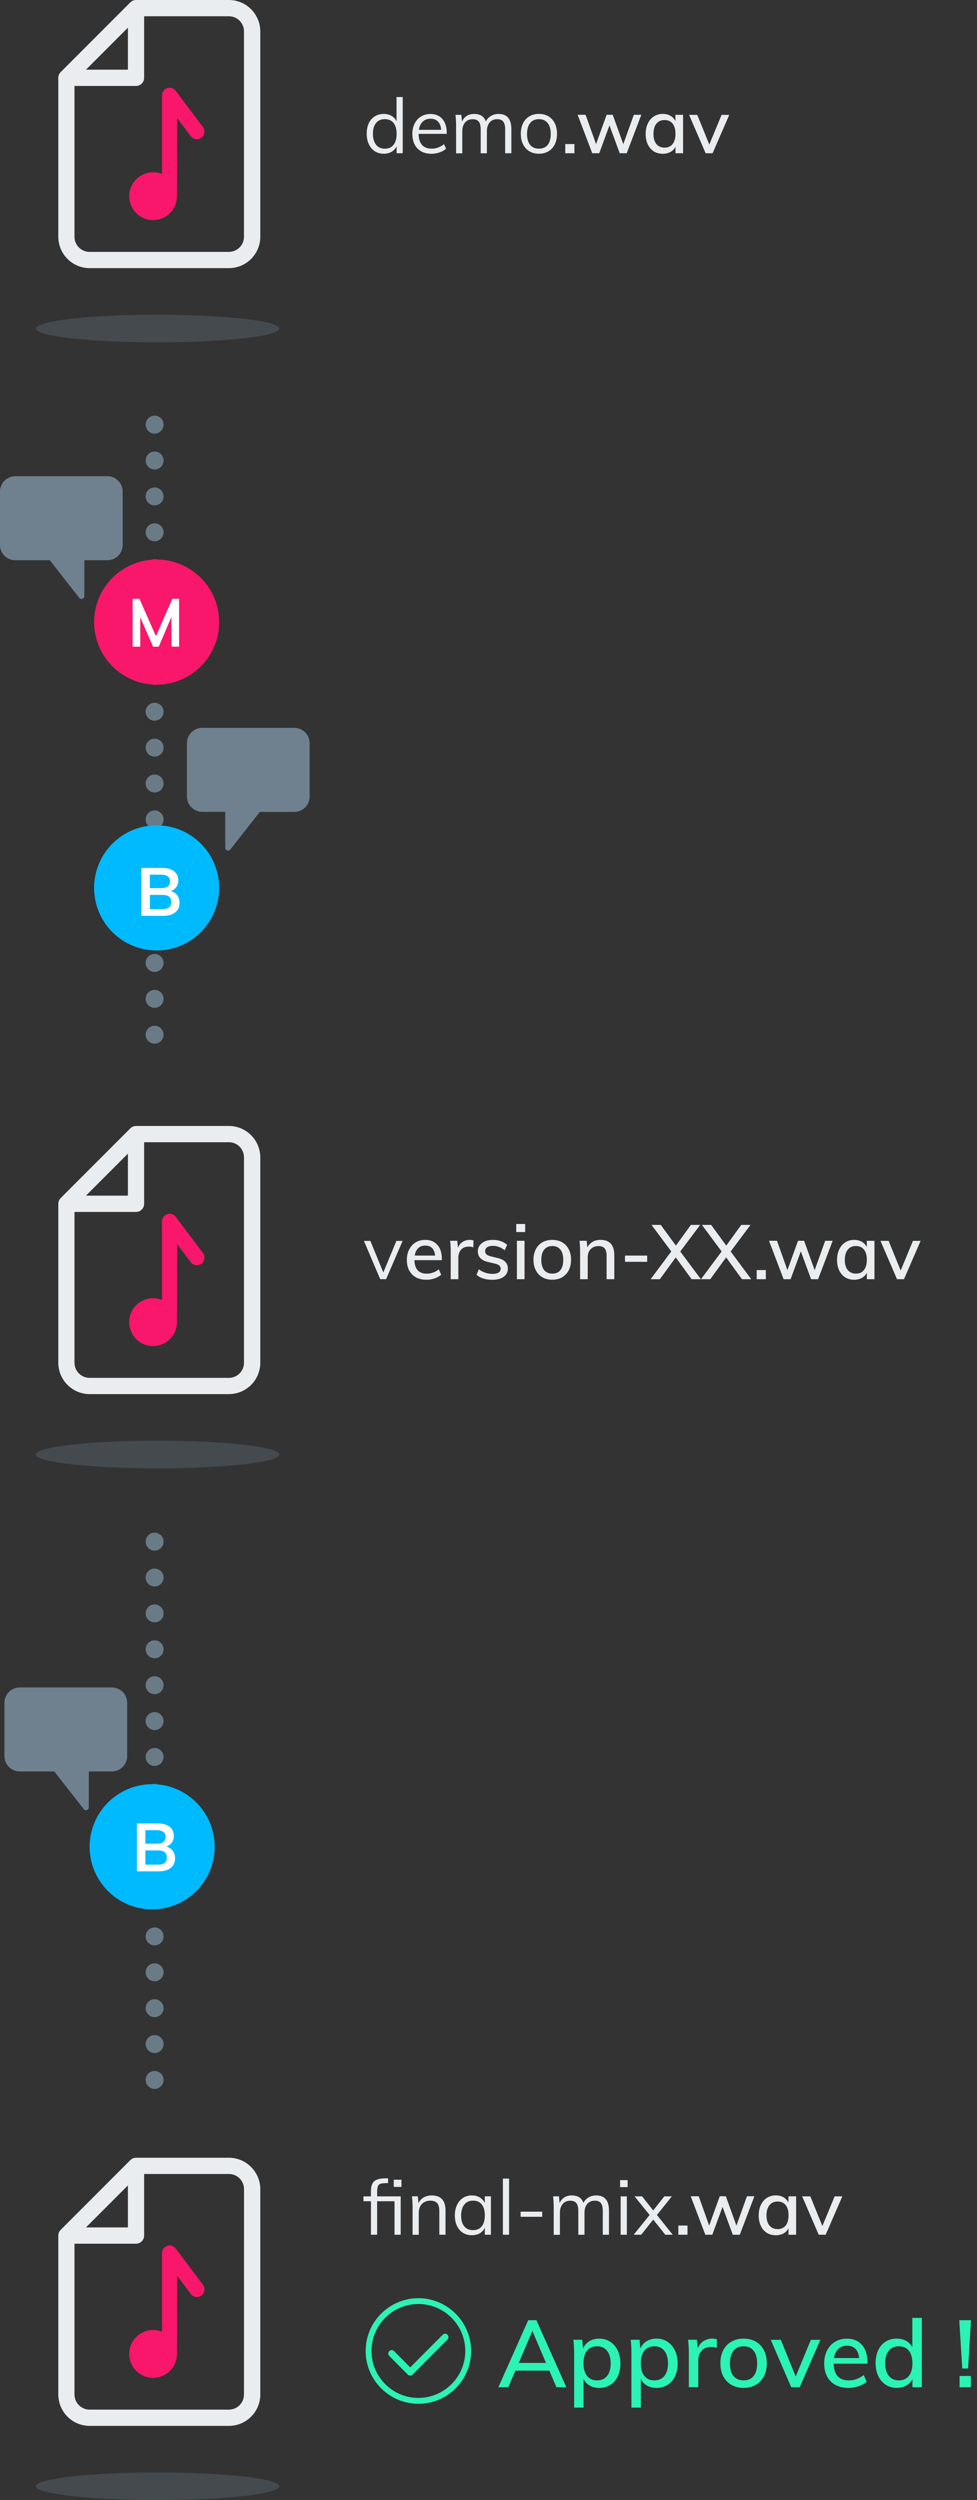 <?xml version="1.0" encoding="utf-8"?>
<!-- Generator: Adobe Illustrator 24.3.0, SVG Export Plug-In . SVG Version: 6.00 Build 0)  -->
<svg version="1.1" id="Calque_1" xmlns="http://www.w3.org/2000/svg" xmlns:xlink="http://www.w3.org/1999/xlink" x="0px" y="0px"
	 viewBox="0 0 218 557.31" style="enable-background:new 0 0 218 557.31;" xml:space="preserve">
<rect x="0" y="0" width="218" height="557.31" fill="#333333" stroke="none"/>
<style type="text/css">
	.st0{opacity:0.3;fill:#6F818F;enable-background:new    ;}
	.st1{fill:#EAEDEF;}
	.st2{fill:#F8176B;}
	.st3{enable-background:new    ;}
	.st4{fill:#2BF2B5;}
	.st5{fill:#6A7B88;}
	.st6{fill:#6F818F;}
	.st7{fill:#00BAFF;}
	.st8{fill:#FFFFFF;}
</style>
<g id="Group_8029" transform="translate(-170.999 -183)">
	<ellipse id="Ellipse_1598" class="st0" cx="206.16" cy="256.24" rx="27.16" ry="3.08"/>
	<g id="Group_8211" transform="translate(276.999 3719.842)">
		<path id="Path_3592" class="st1" d="M-54.92-3536.84h-20.72c-0.48,0-0.94,0.19-1.28,0.53l-15.54,15.54
			c-0.34,0.34-0.53,0.8-0.53,1.28v35.43c0.01,3.86,3.13,6.98,6.99,6.99h31.09c3.86-0.01,6.98-3.13,6.99-6.99v-45.79
			C-47.94-3533.71-51.07-3536.84-54.92-3536.84z M-77.46-3530.67v9.36h-9.36L-77.46-3530.67z M-51.56-3484.06
			c0,1.86-1.51,3.37-3.37,3.37h-31.08c-1.86,0-3.37-1.51-3.37-3.37v-33.62h13.73c1,0,1.81-0.81,1.81-1.81l0,0v-13.73h18.91
			c1.86,0,3.37,1.51,3.37,3.37L-51.56-3484.06z"/>
		<path id="Path_3593" class="st2" d="M-60.75-3508.56l-6.05-8.04c-0.53-0.7-1.49-0.88-2.24-0.43c-0.51,0.32-0.82,0.89-0.81,1.49
			v17.48c-2.73-1.1-5.84,0.23-6.94,2.96s0.23,5.84,2.96,6.94c2.73,1.1,5.84-0.23,6.94-2.96c0.25-0.63,0.38-1.31,0.38-1.99
			c0.02-3.16,0.04-17.41,0.04-17.41l3.04,4.05c0.56,0.75,1.62,0.9,2.37,0.34c0.04-0.03,0.09-0.07,0.13-0.11
			C-60.27-3506.86-60.2-3507.86-60.75-3508.56z"/>
	</g>
</g>
<g class="st3">
	<path class="st1" d="M89.86,21.65v12.51H88.5v-1.55c-0.25,0.53-0.63,0.94-1.13,1.23c-0.5,0.29-1.09,0.43-1.76,0.43
		c-0.75,0-1.41-0.19-1.98-0.56s-1.02-0.9-1.33-1.57c-0.32-0.67-0.48-1.45-0.48-2.34c0-0.88,0.16-1.66,0.47-2.32
		c0.31-0.66,0.76-1.18,1.33-1.54c0.58-0.36,1.24-0.54,1.99-0.54c0.67,0,1.25,0.14,1.75,0.43s0.87,0.69,1.12,1.21v-5.41H89.86z
		 M87.82,32.28c0.45-0.57,0.68-1.38,0.68-2.44c0-1.04-0.23-1.85-0.68-2.42s-1.1-0.86-1.94-0.86s-1.49,0.28-1.96,0.85
		s-0.71,1.37-0.71,2.4c0,1.05,0.24,1.87,0.71,2.46s1.12,0.88,1.96,0.88S87.36,32.85,87.82,32.28z"/>
	<path class="st1" d="M99.68,29.84h-6.27c0.01,1.09,0.26,1.91,0.76,2.47c0.49,0.55,1.21,0.83,2.15,0.83c1,0,1.92-0.33,2.75-1l0.46,1
		c-0.37,0.35-0.85,0.63-1.44,0.83c-0.58,0.2-1.18,0.31-1.79,0.31c-1.34,0-2.39-0.39-3.15-1.18c-0.76-0.79-1.14-1.87-1.14-3.24
		c0-0.87,0.17-1.65,0.51-2.32c0.34-0.67,0.82-1.2,1.43-1.57c0.61-0.37,1.31-0.56,2.09-0.56c1.13,0,2.02,0.37,2.67,1.11
		s0.97,1.77,0.97,3.07V29.84z M94.32,27.12c-0.45,0.43-0.73,1.04-0.86,1.82h4.98c-0.07-0.8-0.3-1.42-0.71-1.84
		c-0.4-0.42-0.96-0.63-1.67-0.63C95.35,26.47,94.77,26.69,94.32,27.12z"/>
	<path class="st1" d="M114.1,28.79v5.37h-1.38v-5.3c0-0.8-0.14-1.39-0.42-1.75c-0.28-0.36-0.73-0.54-1.35-0.54
		c-0.72,0-1.29,0.24-1.7,0.73c-0.41,0.49-0.61,1.15-0.61,1.99v4.88h-1.38v-5.3c0-0.79-0.14-1.37-0.42-1.74
		c-0.28-0.37-0.74-0.55-1.36-0.55c-0.73,0-1.29,0.24-1.71,0.73c-0.41,0.49-0.62,1.15-0.62,1.99v4.88h-1.38V28
		c0-0.88-0.05-1.68-0.14-2.4h1.31l0.14,1.5c0.24-0.54,0.59-0.96,1.06-1.26c0.47-0.29,1.02-0.44,1.64-0.44
		c0.68,0,1.24,0.14,1.67,0.41c0.43,0.27,0.75,0.69,0.95,1.26c0.26-0.51,0.64-0.92,1.15-1.22c0.5-0.3,1.07-0.45,1.71-0.45
		C113.15,25.4,114.1,26.53,114.1,28.79z"/>
	<path class="st1" d="M118.13,33.73c-0.61-0.36-1.08-0.88-1.42-1.55s-0.5-1.45-0.5-2.35c0-0.89,0.17-1.68,0.5-2.35
		s0.81-1.18,1.42-1.55c0.61-0.36,1.32-0.54,2.12-0.54s1.51,0.18,2.12,0.54c0.61,0.36,1.09,0.88,1.42,1.55s0.5,1.45,0.5,2.35
		c0,0.9-0.17,1.68-0.5,2.35s-0.81,1.18-1.42,1.55c-0.61,0.36-1.32,0.54-2.12,0.54S118.74,34.1,118.13,33.73z M122.21,32.3
		c0.45-0.56,0.68-1.38,0.68-2.46c0-1.04-0.23-1.85-0.7-2.42s-1.11-0.86-1.94-0.86c-0.84,0-1.49,0.29-1.95,0.86
		c-0.46,0.57-0.7,1.38-0.7,2.42c0,1.08,0.23,1.9,0.69,2.46c0.46,0.56,1.11,0.84,1.96,0.84C121.1,33.14,121.75,32.86,122.21,32.3z"/>
</g>
<g class="st3">
	<path class="st1" d="M128.17,32.12v2.04h-2.04v-2.04H128.17z"/>
	<path class="st1" d="M143.1,25.59l-3.26,8.57h-1.56l-2.29-6.21l-2.28,6.21h-1.56l-3.26-8.57h1.78l2.33,6.54l2.36-6.54h1.36
		l2.36,6.54l2.35-6.54H143.1z"/>
	<path class="st1" d="M152.42,25.59v8.57h-1.7V32.7c-0.25,0.51-0.62,0.9-1.11,1.17c-0.49,0.27-1.07,0.41-1.73,0.41
		c-0.76,0-1.43-0.18-2-0.54s-1.02-0.88-1.33-1.54c-0.32-0.66-0.48-1.44-0.48-2.32s0.16-1.67,0.48-2.35
		c0.32-0.68,0.77-1.21,1.35-1.58s1.24-0.56,1.97-0.56c0.66,0,1.23,0.14,1.72,0.42s0.86,0.67,1.12,1.18v-1.39H152.42z M150.08,32.11
		c0.42-0.54,0.64-1.29,0.64-2.27c0-0.99-0.21-1.75-0.64-2.28c-0.42-0.53-1.03-0.8-1.81-0.8c-0.77,0-1.37,0.27-1.81,0.82
		s-0.65,1.31-0.65,2.29c0,0.96,0.22,1.71,0.65,2.24c0.44,0.53,1.05,0.8,1.83,0.8C149.06,32.92,149.65,32.65,150.08,32.11z"/>
	<path class="st1" d="M162.72,25.61L159,34.16h-1.55l-3.69-8.55h1.82l2.69,6.61l2.74-6.61H162.72z"/>
</g>
<g id="Group_8028" transform="translate(-423.999 68)">
	<ellipse id="Ellipse_1598-2" class="st0" cx="459.16" cy="256.24" rx="27.16" ry="3.08"/>
	<g id="Group_8212" transform="translate(529.999 3719.842)">
		<path id="Path_3592-2" class="st1" d="M-54.92-3536.84h-20.72c-0.48,0-0.94,0.19-1.28,0.53l-15.54,15.54
			c-0.34,0.34-0.53,0.8-0.53,1.28v35.43c0.01,3.86,3.13,6.98,6.99,6.99h31.09c3.86-0.01,6.98-3.13,6.99-6.99v-45.79
			C-47.94-3533.71-51.07-3536.84-54.92-3536.84z M-77.46-3530.67v9.36h-9.36L-77.46-3530.67z M-51.56-3484.06
			c0,1.86-1.51,3.37-3.37,3.37h-31.08c-1.86,0-3.37-1.51-3.37-3.37v-33.62h13.73c1,0,1.81-0.81,1.81-1.81l0,0v-13.73h18.91
			c1.86,0,3.37,1.51,3.37,3.37L-51.56-3484.06z"/>
		<path id="Path_3593-2" class="st2" d="M-60.75-3508.56l-6.05-8.04c-0.53-0.7-1.49-0.88-2.24-0.43c-0.51,0.32-0.82,0.89-0.81,1.49
			v17.48c-2.73-1.1-5.84,0.23-6.94,2.96s0.23,5.84,2.96,6.94c2.73,1.1,5.84-0.23,6.94-2.96c0.25-0.63,0.38-1.31,0.38-1.99
			c0.02-3.16,0.04-17.41,0.04-17.41l3.04,4.05c0.56,0.75,1.62,0.9,2.37,0.34c0.04-0.03,0.09-0.07,0.13-0.11
			C-60.27-3506.86-60.2-3507.86-60.75-3508.56z"/>
	</g>
</g>
<g class="st3">
	<path class="st1" d="M89.84,276.62l-3.69,8.53h-1.31l-3.64-8.53h1.44l2.89,7.04l2.92-7.04H89.84z"/>
</g>
<g class="st3">
	<path class="st1" d="M98.59,280.91h-6.12c0.06,2.01,0.97,3.01,2.74,3.01c0.99,0,1.89-0.32,2.7-0.97l0.53,1.22
		c-0.39,0.34-0.88,0.61-1.47,0.81c-0.59,0.2-1.19,0.3-1.79,0.3c-1.37,0-2.45-0.39-3.23-1.18c-0.78-0.79-1.17-1.87-1.17-3.24
		c0-0.87,0.17-1.65,0.52-2.33s0.83-1.21,1.45-1.58c0.62-0.37,1.33-0.56,2.12-0.56c1.16,0,2.07,0.37,2.73,1.12
		c0.66,0.75,0.99,1.79,0.99,3.11V280.91z M93.32,278.24c-0.41,0.39-0.67,0.93-0.78,1.65h4.54c-0.07-0.73-0.29-1.28-0.66-1.66
		c-0.37-0.38-0.88-0.57-1.51-0.57C94.26,277.66,93.73,277.85,93.32,278.24z"/>
	<path class="st1" d="M105.65,276.5l-0.03,1.56c-0.31-0.11-0.64-0.17-1-0.17c-0.78,0-1.37,0.24-1.76,0.71
		c-0.39,0.47-0.59,1.06-0.59,1.78v4.78h-1.7V279c0-0.89-0.05-1.7-0.14-2.41h1.6l0.15,1.55c0.23-0.57,0.58-1,1.05-1.3
		c0.48-0.3,1.01-0.45,1.6-0.45C105.09,276.39,105.37,276.43,105.65,276.5z"/>
	<path class="st1" d="M106.33,284.19l0.51-1.24c0.9,0.68,1.92,1.02,3.08,1.02c0.59,0,1.04-0.1,1.34-0.3s0.46-0.48,0.46-0.84
		c0-0.31-0.11-0.55-0.31-0.72c-0.21-0.18-0.56-0.33-1.06-0.45l-1.43-0.34c-0.75-0.16-1.32-0.44-1.71-0.84
		c-0.39-0.4-0.59-0.9-0.59-1.51c0-0.77,0.31-1.39,0.93-1.87c0.62-0.48,1.44-0.71,2.46-0.71c0.61,0,1.19,0.1,1.74,0.29
		c0.55,0.19,1.02,0.46,1.4,0.82l-0.53,1.21c-0.83-0.66-1.7-0.99-2.62-0.99c-0.56,0-0.99,0.11-1.29,0.31
		c-0.31,0.21-0.46,0.5-0.46,0.88c0,0.29,0.1,0.53,0.29,0.71s0.5,0.32,0.92,0.43l1.46,0.36c0.82,0.18,1.42,0.47,1.81,0.86
		c0.39,0.39,0.59,0.9,0.59,1.52c0,0.77-0.31,1.38-0.93,1.83c-0.62,0.45-1.46,0.67-2.52,0.67
		C108.37,285.28,107.19,284.92,106.33,284.19z"/>
	<path class="st1" d="M117.18,272.85v1.8h-1.99v-1.8H117.18z M115.34,276.59h1.7v8.57h-1.7V276.59z"/>
	<path class="st1" d="M121.03,284.73c-0.63-0.36-1.12-0.88-1.47-1.55s-0.52-1.45-0.52-2.35c0-0.89,0.17-1.68,0.52-2.35
		c0.35-0.67,0.83-1.19,1.47-1.55c0.63-0.36,1.37-0.54,2.21-0.54c0.83,0,1.56,0.18,2.19,0.54c0.63,0.36,1.12,0.88,1.47,1.55
		c0.35,0.67,0.52,1.46,0.52,2.35c0,0.9-0.17,1.68-0.52,2.35s-0.84,1.18-1.47,1.55s-1.37,0.54-2.19,0.54
		C122.41,285.28,121.67,285.1,121.03,284.73z M125.05,283.13c0.42-0.52,0.63-1.29,0.63-2.29c0-0.99-0.21-1.75-0.64-2.28
		c-0.42-0.53-1.02-0.8-1.79-0.8c-0.78,0-1.39,0.27-1.82,0.8c-0.43,0.53-0.65,1.29-0.65,2.28c0,1.01,0.21,1.77,0.64,2.29
		c0.42,0.52,1.03,0.78,1.81,0.78C124.02,283.92,124.63,283.66,125.05,283.13z"/>
	<path class="st1" d="M137.07,279.82v5.34h-1.72v-5.24c0-0.75-0.14-1.29-0.43-1.63c-0.29-0.34-0.75-0.51-1.39-0.51
		c-0.73,0-1.31,0.23-1.74,0.68c-0.44,0.45-0.65,1.06-0.65,1.82v4.88h-1.7V279c0-0.89-0.04-1.7-0.13-2.41h1.6l0.15,1.48
		c0.27-0.54,0.67-0.96,1.18-1.25s1.1-0.43,1.76-0.43C136.04,276.39,137.07,277.53,137.07,279.82z"/>
	<path class="st1" d="M139.46,279.89h4.95v1.39h-4.95V279.89z"/>
	<path class="st1" d="M156.39,285.16h-2.07l-3.54-4.86l-3.54,4.86h-2.07l4.61-6.19l-4.4-5.92h2.06l3.37,4.62l3.35-4.62h2.07
		l-4.44,5.93L156.39,285.16z"/>
	<path class="st1" d="M167.63,285.16h-2.07l-3.54-4.86l-3.54,4.86h-2.07l4.61-6.19l-4.4-5.92h2.06l3.37,4.62l3.35-4.62h2.07
		l-4.44,5.93L167.63,285.16z"/>
	<path class="st1" d="M170.88,283.12v2.04h-2.04v-2.04H170.88z"/>
	<path class="st1" d="M185.8,276.59l-3.26,8.57h-1.56l-2.29-6.21l-2.28,6.21h-1.56l-3.26-8.57h1.78l2.33,6.55l2.36-6.55h1.36
		l2.36,6.55l2.35-6.55H185.8z"/>
	<path class="st1" d="M195.12,276.59v8.57h-1.7v-1.46c-0.25,0.51-0.62,0.9-1.11,1.17c-0.49,0.27-1.07,0.41-1.73,0.41
		c-0.76,0-1.42-0.18-2-0.54c-0.57-0.36-1.02-0.88-1.33-1.54s-0.48-1.44-0.48-2.32s0.16-1.67,0.48-2.35
		c0.32-0.68,0.77-1.21,1.35-1.58s1.23-0.56,1.97-0.56c0.66,0,1.23,0.14,1.72,0.42s0.86,0.67,1.12,1.18v-1.39H195.12z M192.78,283.11
		c0.42-0.54,0.64-1.29,0.64-2.27c0-0.99-0.21-1.75-0.64-2.28c-0.42-0.53-1.03-0.8-1.81-0.8c-0.77,0-1.37,0.27-1.81,0.82
		c-0.44,0.55-0.66,1.31-0.66,2.29c0,0.96,0.22,1.71,0.66,2.24c0.44,0.53,1.04,0.8,1.83,0.8
		C191.76,283.92,192.36,283.65,192.78,283.11z"/>
	<path class="st1" d="M205.42,276.61l-3.72,8.55h-1.55l-3.69-8.55h1.82l2.69,6.61l2.74-6.61H205.42z"/>
</g>
<g id="Group_8026" transform="translate(-929.999 298)">
	<ellipse id="Ellipse_1598-3" class="st0" cx="965.16" cy="256.24" rx="27.16" ry="3.08"/>
	<g id="Group_8213" transform="translate(1035.999 3719.842)">
		<path id="Path_3592-3" class="st1" d="M-54.92-3536.84h-20.72c-0.48,0-0.94,0.19-1.28,0.53l-15.54,15.54
			c-0.34,0.34-0.53,0.8-0.53,1.28v35.43c0.01,3.86,3.13,6.98,6.99,6.99h31.09c3.86-0.01,6.98-3.13,6.99-6.99v-45.79
			C-47.94-3533.71-51.07-3536.84-54.92-3536.84z M-77.46-3530.67v9.36h-9.36L-77.46-3530.67z M-51.56-3484.06
			c0,1.86-1.51,3.37-3.37,3.37h-31.08c-1.86,0-3.37-1.51-3.37-3.37v-33.62h13.73c1,0,1.81-0.81,1.81-1.81l0,0v-13.73h18.92
			c1.86,0,3.37,1.51,3.37,3.37L-51.56-3484.06z"/>
		<path id="Path_3593-3" class="st2" d="M-60.75-3508.56l-6.05-8.04c-0.53-0.7-1.49-0.88-2.24-0.43c-0.51,0.32-0.82,0.89-0.81,1.49
			v17.48c-2.73-1.1-5.84,0.23-6.94,2.96c-1.1,2.73,0.23,5.84,2.96,6.94c2.73,1.1,5.84-0.23,6.94-2.96c0.25-0.63,0.38-1.31,0.38-1.99
			c0.02-3.16,0.04-17.41,0.04-17.41l3.05,4.05c0.56,0.75,1.62,0.9,2.37,0.34c0.04-0.03,0.09-0.07,0.13-0.11
			C-60.27-3506.86-60.2-3507.86-60.75-3508.56z"/>
	</g>
</g>
<g class="st3">
	<path class="st1" d="M84.16,489.61h5.25v8.55h-1.38v-7.46h-3.88v7.46h-1.38v-7.46h-1.67v-1.09h1.67v-1.14
		c0-0.69,0.1-1.25,0.31-1.67c0.21-0.42,0.55-0.72,1.03-0.92c0.48-0.19,1.12-0.29,1.94-0.29h0.54v1.07h-0.42
		c-0.59,0-1.02,0.05-1.3,0.15c-0.28,0.1-0.47,0.3-0.57,0.59c-0.1,0.29-0.15,0.73-0.15,1.33V489.61z M89.58,485.9v1.6h-1.72v-1.6
		H89.58z"/>
	<path class="st1" d="M99.41,492.79v5.37h-1.38v-5.3c0-0.79-0.16-1.37-0.48-1.74c-0.32-0.37-0.82-0.55-1.5-0.55
		c-0.79,0-1.43,0.24-1.9,0.73s-0.71,1.14-0.71,1.97v4.9h-1.38V492c0-0.88-0.05-1.68-0.14-2.4h1.31l0.14,1.53
		c0.26-0.55,0.65-0.98,1.17-1.28c0.52-0.3,1.12-0.45,1.78-0.45C98.39,489.4,99.41,490.53,99.41,492.79z"/>
	<path class="st1" d="M109.54,489.61v8.55h-1.36v-1.55c-0.25,0.53-0.63,0.94-1.13,1.23c-0.5,0.29-1.09,0.43-1.76,0.43
		c-0.76,0-1.43-0.18-2-0.54s-1.01-0.88-1.33-1.54c-0.31-0.66-0.47-1.44-0.47-2.32s0.16-1.66,0.48-2.34c0.32-0.67,0.76-1.2,1.33-1.57
		s1.23-0.56,1.98-0.56c0.67,0,1.25,0.15,1.75,0.44c0.5,0.29,0.88,0.71,1.14,1.24v-1.48H109.54z M107.5,496.28
		c0.45-0.57,0.68-1.38,0.68-2.44c0-1.05-0.23-1.86-0.68-2.43s-1.1-0.85-1.94-0.85s-1.49,0.29-1.96,0.88
		c-0.47,0.58-0.71,1.4-0.71,2.44c0,1.04,0.23,1.85,0.7,2.41c0.46,0.57,1.12,0.85,1.97,0.85C106.4,497.14,107.05,496.85,107.5,496.28
		z"/>
	<path class="st1" d="M112.21,485.65h1.38v12.51h-1.38V485.65z"/>
	<path class="st1" d="M116.17,493.02h4.81v1.14h-4.81V493.02z"/>
	<path class="st1" d="M135.88,492.79v5.37h-1.38v-5.3c0-0.8-0.14-1.39-0.42-1.75c-0.28-0.36-0.73-0.54-1.35-0.54
		c-0.73,0-1.29,0.24-1.7,0.73c-0.41,0.49-0.61,1.15-0.61,1.99v4.88h-1.38v-5.3c0-0.79-0.14-1.37-0.42-1.74
		c-0.28-0.37-0.74-0.55-1.36-0.55c-0.72,0-1.29,0.24-1.71,0.73c-0.41,0.49-0.62,1.15-0.62,1.99v4.88h-1.38V492
		c0-0.88-0.05-1.68-0.14-2.4h1.31l0.14,1.5c0.24-0.54,0.59-0.96,1.06-1.26c0.47-0.29,1.02-0.44,1.64-0.44
		c0.68,0,1.23,0.14,1.67,0.41c0.43,0.27,0.75,0.69,0.95,1.26c0.26-0.51,0.64-0.92,1.15-1.22c0.5-0.3,1.07-0.45,1.71-0.45
		C134.93,489.4,135.88,490.53,135.88,492.79z"/>
	<path class="st1" d="M140.04,485.99v1.56h-1.68v-1.56H140.04z M138.49,489.61h1.38v8.55h-1.38V489.61z"/>
	<path class="st1" d="M150.1,498.16h-1.65l-2.7-3.37l-2.67,3.37h-1.68l3.55-4.4l-3.35-4.15h1.67l2.48,3.14l2.48-3.14h1.68
		l-3.33,4.15L150.1,498.16z"/>
</g>
<g class="st3">
	<path class="st1" d="M153.4,496.12v2.04h-2.04v-2.04H153.4z"/>
	<path class="st1" d="M168.33,489.59l-3.26,8.57h-1.56l-2.29-6.21l-2.28,6.21h-1.56l-3.26-8.57h1.79l2.33,6.54l2.36-6.54h1.36
		l2.36,6.54l2.35-6.54H168.33z"/>
	<path class="st1" d="M177.64,489.59v8.57h-1.7v-1.46c-0.25,0.51-0.62,0.9-1.11,1.17c-0.49,0.27-1.07,0.41-1.73,0.41
		c-0.76,0-1.42-0.18-2-0.54c-0.57-0.36-1.02-0.88-1.33-1.54s-0.48-1.44-0.48-2.32s0.16-1.67,0.48-2.35s0.77-1.21,1.35-1.58
		s1.24-0.56,1.97-0.56c0.66,0,1.23,0.14,1.72,0.42s0.86,0.67,1.12,1.18v-1.39H177.64z M175.31,496.11c0.43-0.54,0.64-1.29,0.64-2.27
		c0-0.99-0.21-1.75-0.64-2.28c-0.42-0.53-1.03-0.8-1.81-0.8c-0.77,0-1.37,0.27-1.81,0.82c-0.44,0.55-0.66,1.31-0.66,2.29
		c0,0.96,0.22,1.71,0.66,2.24c0.44,0.53,1.04,0.8,1.83,0.8C174.28,496.92,174.88,496.65,175.31,496.11z"/>
	<path class="st1" d="M187.95,489.61l-3.72,8.55h-1.55l-3.69-8.55h1.82l2.69,6.61l2.74-6.61H187.95z"/>
</g>
<g id="Group_8066" transform="translate(-786.559 389)">
	<g id="check_circle" transform="translate(961 3660)">
		<path class="st4" d="M-81.08-3536.69c-6.49,0-11.77,5.28-11.77,11.77s5.28,11.77,11.77,11.77s11.77-5.28,11.77-11.77
			C-69.32-3531.41-74.6-3536.68-81.08-3536.69z M-81.08-3514.46c-2.79,0-5.42-1.09-7.4-3.07c-1.98-1.98-3.06-4.6-3.06-7.4
			c0-5.77,4.69-10.46,10.46-10.46c5.77,0,10.46,4.7,10.46,10.46C-70.62-3519.16-75.32-3514.47-81.08-3514.46z"/>
		<path class="st4" d="M-87.58-3523.81l4.14,4.16c0.14,0.14,0.33,0.22,0.53,0.22c0,0,0,0,0,0c0.2,0,0.39-0.08,0.53-0.22l7.79-7.82
			c0.29-0.3,0.29-0.78,0-1.08c-0.14-0.14-0.33-0.22-0.53-0.22c0,0,0,0,0,0c-0.2,0-0.39,0.08-0.53,0.22l-7.25,7.28l-3.61-3.62
			c-0.15-0.15-0.34-0.22-0.54-0.22c-0.19,0-0.39,0.07-0.53,0.22C-87.88-3524.6-87.88-3524.11-87.58-3523.81z"/>
	</g>
	<g class="st3">
		<path class="st4" d="M909.13,139.46h-7.56l-1.6,3.7h-2.21l6.66-14.95h1.83l6.68,14.95h-2.21L909.13,139.46z M908.39,137.74
			l-3.04-7.12l-3.04,7.12H908.39z"/>
		<path class="st4" d="M922.72,133.02c0.71,0.46,1.27,1.11,1.67,1.95c0.4,0.84,0.6,1.81,0.6,2.9s-0.2,2.05-0.59,2.87
			c-0.39,0.82-0.95,1.45-1.66,1.9c-0.71,0.45-1.53,0.67-2.46,0.67c-0.81,0-1.52-0.17-2.13-0.51c-0.61-0.34-1.07-0.84-1.38-1.48v6.38
			h-2.1v-12.14c0-1.11-0.06-2.1-0.17-2.98h1.97l0.21,1.95c0.28-0.7,0.74-1.24,1.37-1.63c0.63-0.38,1.37-0.58,2.23-0.58
			C921.19,132.32,922,132.55,922.72,133.02z M922.02,140.64c0.53-0.66,0.8-1.58,0.8-2.77c0-1.2-0.27-2.15-0.8-2.82
			s-1.27-1.02-2.23-1.02c-0.98,0-1.73,0.33-2.25,0.99c-0.52,0.66-0.78,1.6-0.78,2.81s0.26,2.16,0.79,2.81
			c0.53,0.66,1.27,0.99,2.24,0.99C920.75,141.63,921.49,141.3,922.02,140.64z"/>
		<path class="st4" d="M935.5,133.02c0.71,0.46,1.27,1.11,1.67,1.95c0.4,0.84,0.6,1.81,0.6,2.9s-0.2,2.05-0.59,2.87
			c-0.39,0.82-0.94,1.45-1.66,1.9c-0.71,0.45-1.53,0.67-2.46,0.67c-0.81,0-1.52-0.17-2.13-0.51s-1.07-0.84-1.38-1.48v6.38h-2.1
			v-12.14c0-1.11-0.06-2.1-0.17-2.98h1.97l0.21,1.95c0.28-0.7,0.74-1.24,1.37-1.63c0.63-0.38,1.37-0.58,2.23-0.58
			C933.98,132.32,934.79,132.55,935.5,133.02z M934.81,140.64c0.53-0.66,0.8-1.58,0.8-2.77c0-1.2-0.27-2.15-0.8-2.82
			s-1.27-1.02-2.23-1.02c-0.98,0-1.73,0.33-2.25,0.99c-0.52,0.66-0.78,1.6-0.78,2.81s0.26,2.16,0.79,2.81
			c0.52,0.66,1.27,0.99,2.24,0.99C933.54,141.63,934.28,141.3,934.81,140.64z"/>
		<path class="st4" d="M946.53,132.47l-0.04,1.93c-0.38-0.14-0.79-0.21-1.24-0.21c-0.97,0-1.69,0.29-2.17,0.87
			c-0.48,0.58-0.72,1.31-0.72,2.19v5.9h-2.1v-7.6c0-1.11-0.06-2.1-0.17-2.98h1.97l0.19,1.91c0.28-0.7,0.71-1.24,1.3-1.61
			s1.25-0.56,1.97-0.56C945.84,132.32,946.18,132.37,946.53,132.47z"/>
		<path class="st4" d="M949.76,142.63c-0.78-0.45-1.39-1.08-1.82-1.91s-0.64-1.79-0.64-2.9c0-1.11,0.21-2.08,0.64-2.91
			s1.03-1.47,1.82-1.92s1.69-0.67,2.73-0.67c1.02,0,1.92,0.22,2.71,0.67s1.39,1.09,1.82,1.92s0.64,1.8,0.64,2.91
			c0,1.11-0.21,2.07-0.64,2.9s-1.03,1.46-1.82,1.91c-0.78,0.45-1.69,0.67-2.71,0.67C951.46,143.31,950.55,143.08,949.76,142.63z
			 M954.72,140.66c0.52-0.64,0.78-1.59,0.78-2.83c0-1.22-0.26-2.16-0.79-2.81c-0.53-0.66-1.26-0.99-2.22-0.99
			c-0.97,0-1.71,0.33-2.25,0.99c-0.53,0.66-0.8,1.6-0.8,2.81c0,1.25,0.26,2.19,0.79,2.83c0.53,0.64,1.27,0.97,2.24,0.97
			C953.45,141.63,954.2,141.3,954.72,140.66z"/>
		<path class="st4" d="M969.61,132.59l-4.6,10.56h-1.91l-4.56-10.56h2.25l3.32,8.17l3.38-8.17H969.61z"/>
		<path class="st4" d="M980.13,137.91h-7.56c0.07,2.48,1.2,3.72,3.38,3.72c1.22,0,2.33-0.4,3.34-1.2l0.65,1.51
			c-0.48,0.42-1.08,0.75-1.82,1c-0.74,0.25-1.47,0.37-2.22,0.37c-1.69,0-3.02-0.49-3.99-1.46c-0.97-0.97-1.45-2.31-1.45-4
			c0-1.08,0.21-2.04,0.64-2.88c0.43-0.84,1.03-1.49,1.8-1.95c0.77-0.46,1.64-0.69,2.62-0.69c1.43,0,2.55,0.46,3.37,1.39
			c0.82,0.92,1.23,2.21,1.23,3.84V137.91z M973.62,134.61c-0.5,0.48-0.83,1.16-0.97,2.04h5.61c-0.08-0.9-0.36-1.58-0.82-2.05
			c-0.46-0.47-1.08-0.7-1.87-0.7C974.77,133.9,974.12,134.14,973.62,134.61z"/>
		<path class="st4" d="M992.25,127.7v15.46h-2.1v-1.81c-0.31,0.63-0.77,1.11-1.38,1.45s-1.32,0.5-2.13,0.5
			c-0.91,0-1.72-0.23-2.44-0.69s-1.27-1.11-1.67-1.94c-0.4-0.83-0.6-1.8-0.6-2.89s0.2-2.05,0.59-2.88c0.39-0.83,0.94-1.46,1.65-1.91
			c0.71-0.45,1.53-0.67,2.47-0.67c0.8,0,1.5,0.17,2.11,0.5c0.61,0.34,1.07,0.81,1.38,1.43v-6.55H992.25z M989.36,140.63
			c0.53-0.67,0.79-1.6,0.79-2.8s-0.26-2.14-0.79-2.8s-1.26-1-2.22-1c-0.97,0-1.72,0.33-2.26,0.99c-0.54,0.66-0.81,1.58-0.81,2.77
			c0,1.2,0.27,2.15,0.81,2.82c0.54,0.68,1.28,1.02,2.24,1.02C988.09,141.63,988.83,141.29,989.36,140.63z"/>
		<path class="st4" d="M1000.6,128.21h2.62l-0.65,10.77h-1.3L1000.6,128.21z M1003.19,140.64v2.52h-2.52v-2.52H1003.19z"/>
	</g>
</g>
<g id="Group_8209" transform="translate(1 -2)">
	<path class="st5" d="M31.5,465.66c0-1.11,0.9-2,2-2l0,0c1.1,0,2,0.89,2,2l0,0c0,1.1-0.9,2-2,2l0,0
		C32.4,467.66,31.5,466.76,31.5,465.66z M31.5,457.66c0-1.11,0.9-2,2-2l0,0c1.1,0,2,0.89,2,2l0,0c0,1.1-0.9,2-2,2l0,0
		C32.4,459.66,31.5,458.76,31.5,457.66z M31.5,449.66c0-1.11,0.9-2,2-2l0,0c1.1,0,2,0.89,2,2l0,0c0,1.1-0.9,2-2,2l0,0
		C32.4,451.66,31.5,450.76,31.5,449.66z M31.5,441.66c0-1.11,0.9-2,2-2l0,0c1.1,0,2,0.89,2,2l0,0c0,1.1-0.9,2-2,2l0,0
		C32.4,443.66,31.5,442.76,31.5,441.66z M31.5,433.66c0-1.11,0.9-2,2-2l0,0c1.1,0,2,0.89,2,2l0,0c0,1.1-0.9,2-2,2l0,0
		C32.4,435.66,31.5,434.76,31.5,433.66z M31.5,425.66c0-1.11,0.9-2,2-2l0,0c1.1,0,2,0.89,2,2l0,0c0,1.1-0.9,2-2,2l0,0
		C32.4,427.66,31.5,426.76,31.5,425.66z M31.5,417.66c0-1.11,0.9-2,2-2l0,0c1.1,0,2,0.89,2,2l0,0c0,1.1-0.9,2-2,2l0,0
		C32.4,419.66,31.5,418.76,31.5,417.66z M31.5,409.66c0-1.11,0.9-2,2-2l0,0c1.1,0,2,0.89,2,2l0,0c0,1.1-0.9,2-2,2l0,0
		C32.4,411.66,31.5,410.76,31.5,409.66z M31.5,401.66c0-1.11,0.9-2,2-2l0,0c1.1,0,2,0.89,2,2l0,0c0,1.1-0.9,2-2,2l0,0
		C32.4,403.66,31.5,402.76,31.5,401.66z M31.5,393.66c0-1.11,0.9-2,2-2l0,0c1.1,0,2,0.89,2,2l0,0c0,1.1-0.9,2-2,2l0,0
		C32.4,395.66,31.5,394.76,31.5,393.66z M31.5,385.66c0-1.11,0.9-2,2-2l0,0c1.1,0,2,0.89,2,2l0,0c0,1.1-0.9,2-2,2l0,0
		C32.4,387.66,31.5,386.76,31.5,385.66z M31.5,377.66c0-1.11,0.9-2,2-2l0,0c1.1,0,2,0.89,2,2l0,0c0,1.1-0.9,2-2,2l0,0
		C32.4,379.66,31.5,378.76,31.5,377.66z M31.5,369.66c0-1.11,0.9-2,2-2l0,0c1.1,0,2,0.89,2,2l0,0c0,1.1-0.9,2-2,2l0,0
		C32.4,371.66,31.5,370.76,31.5,369.66z M31.5,361.66c0-1.11,0.9-2,2-2l0,0c1.1,0,2,0.89,2,2l0,0c0,1.1-0.9,2-2,2l0,0
		C32.4,363.66,31.5,362.76,31.5,361.66z M31.5,353.66c0-1.11,0.9-2,2-2l0,0c1.1,0,2,0.89,2,2l0,0c0,1.1-0.9,2-2,2l0,0
		C32.4,355.66,31.5,354.76,31.5,353.66z M31.5,345.66c0-1.11,0.9-2,2-2l0,0c1.1,0,2,0.89,2,2l0,0c0,1.1-0.9,2-2,2l0,0
		C32.4,347.66,31.5,346.76,31.5,345.66z"/>
	<g id="Group_8206">
		<g id="Group_7970" transform="translate(93 3915)">
			<path id="Path_3469" class="st6" d="M-89.58-3536.84h20.53c1.89,0,3.42,1.53,3.42,3.42v11.89c0,1.89-1.53,3.42-3.42,3.42h-5.13v8
				c0,0.35-0.29,0.64-0.65,0.64c-0.14,0-0.27-0.04-0.38-0.12l-6.68-8.52h-7.7c-1.89,0-3.42-1.53-3.42-3.42v-11.89
				C-93-3535.31-91.47-3536.84-89.58-3536.84z"/>
		</g>
		<circle id="wolfgang_amadeus_mozart" class="st7" cx="32.95" cy="413.68" r="13.95"/>
		<g class="st3">
			<path class="st8" d="M37.56,414.58c0.33,0.45,0.5,1,0.5,1.67c0,0.91-0.32,1.62-0.97,2.14s-1.54,0.77-2.69,0.77h-4.85v-10.68h4.7
				c1.1,0,1.96,0.25,2.59,0.74c0.63,0.5,0.95,1.18,0.95,2.05c0,0.56-0.15,1.05-0.44,1.46s-0.7,0.72-1.22,0.91
				C36.74,413.82,37.22,414.13,37.56,414.58z M31.44,412.98h2.49c1.34,0,2.01-0.5,2.01-1.5c0-0.5-0.17-0.88-0.5-1.12
				c-0.33-0.25-0.83-0.38-1.51-0.38h-2.49V412.98z M35.73,417.28c0.32-0.25,0.49-0.64,0.49-1.18c0-0.55-0.16-0.96-0.49-1.22
				c-0.33-0.26-0.84-0.39-1.54-0.39h-2.75v3.17h2.75C34.89,417.66,35.4,417.53,35.73,417.28z"/>
		</g>
	</g>
</g>
<g id="Group_8210">
	<path class="st5" d="M32.5,230.66c0-1.11,0.9-2,2-2l0,0c1.11,0,2,0.89,2,2l0,0c0,1.1-0.89,2-2,2l0,0
		C33.4,232.66,32.5,231.76,32.5,230.66z M32.5,222.66c0-1.11,0.9-2,2-2l0,0c1.11,0,2,0.89,2,2l0,0c0,1.1-0.89,2-2,2l0,0
		C33.4,224.66,32.5,223.76,32.5,222.66z M32.5,214.66c0-1.11,0.9-2,2-2l0,0c1.11,0,2,0.89,2,2l0,0c0,1.1-0.89,2-2,2l0,0
		C33.4,216.66,32.5,215.76,32.5,214.66z M32.5,206.66c0-1.11,0.9-2,2-2l0,0c1.11,0,2,0.89,2,2l0,0c0,1.1-0.89,2-2,2l0,0
		C33.4,208.66,32.5,207.76,32.5,206.66z M32.5,198.66c0-1.11,0.9-2,2-2l0,0c1.11,0,2,0.89,2,2l0,0c0,1.1-0.89,2-2,2l0,0
		C33.4,200.66,32.5,199.76,32.5,198.66z M32.5,190.66c0-1.11,0.9-2,2-2l0,0c1.11,0,2,0.89,2,2l0,0c0,1.1-0.89,2-2,2l0,0
		C33.4,192.66,32.5,191.76,32.5,190.66z M32.5,182.66c0-1.11,0.9-2,2-2l0,0c1.11,0,2,0.89,2,2l0,0c0,1.1-0.89,2-2,2l0,0
		C33.4,184.66,32.5,183.76,32.5,182.66z M32.5,174.66c0-1.11,0.9-2,2-2l0,0c1.11,0,2,0.89,2,2l0,0c0,1.1-0.89,2-2,2l0,0
		C33.4,176.66,32.5,175.76,32.5,174.66z M32.5,166.66c0-1.11,0.9-2,2-2l0,0c1.11,0,2,0.89,2,2l0,0c0,1.1-0.89,2-2,2l0,0
		C33.4,168.66,32.5,167.76,32.5,166.66z M32.5,158.66c0-1.11,0.9-2,2-2l0,0c1.11,0,2,0.89,2,2l0,0c0,1.1-0.89,2-2,2l0,0
		C33.4,160.66,32.5,159.76,32.5,158.66z M32.5,150.66c0-1.11,0.9-2,2-2l0,0c1.11,0,2,0.89,2,2l0,0c0,1.1-0.89,2-2,2l0,0
		C33.4,152.66,32.5,151.76,32.5,150.66z M32.5,142.66c0-1.11,0.9-2,2-2l0,0c1.11,0,2,0.89,2,2l0,0c0,1.1-0.89,2-2,2l0,0
		C33.4,144.66,32.5,143.76,32.5,142.66z M32.5,134.66c0-1.11,0.9-2,2-2l0,0c1.11,0,2,0.89,2,2l0,0c0,1.1-0.89,2-2,2l0,0
		C33.4,136.66,32.5,135.76,32.5,134.66z M32.5,126.66c0-1.11,0.9-2,2-2l0,0c1.11,0,2,0.89,2,2l0,0c0,1.1-0.89,2-2,2l0,0
		C33.4,128.66,32.5,127.76,32.5,126.66z M32.5,118.66c0-1.11,0.9-2,2-2l0,0c1.11,0,2,0.89,2,2l0,0c0,1.1-0.89,2-2,2l0,0
		C33.4,120.66,32.5,119.76,32.5,118.66z M32.5,110.66c0-1.11,0.9-2,2-2l0,0c1.11,0,2,0.89,2,2l0,0c0,1.1-0.89,2-2,2l0,0
		C33.4,112.66,32.5,111.76,32.5,110.66z M32.5,102.66c0-1.11,0.9-2,2-2l0,0c1.11,0,2,0.89,2,2l0,0c0,1.1-0.89,2-2,2l0,0
		C33.4,104.66,32.5,103.76,32.5,102.66z M32.5,94.66c0-1.11,0.9-2,2-2l0,0c1.11,0,2,0.89,2,2l0,0c0,1.1-0.89,2-2,2l0,0
		C33.4,96.66,32.5,95.76,32.5,94.66z"/>
	<g id="Group_8207">
		<g id="Group_7970-2" transform="translate(93 3643)">
			<path id="Path_3469-2" class="st6" d="M-89.58-3536.84h20.53c1.89,0,3.42,1.53,3.42,3.42v11.89c0,1.89-1.53,3.42-3.42,3.42h-5.13
				v8c0,0.35-0.29,0.64-0.65,0.64c-0.14,0-0.27-0.04-0.38-0.12l-6.68-8.52h-7.7c-1.89,0-3.42-1.53-3.42-3.42v-11.89
				C-93-3535.31-91.47-3536.84-89.58-3536.84z"/>
		</g>
		<path id="wolfgang_amadeus_mozart-2" class="st2" d="M34.95,124.73c7.7,0,13.95,6.24,13.95,13.95c0,7.7-6.24,13.95-13.95,13.95
			S21,146.38,21,138.68c0,0,0,0,0,0C21,130.97,27.24,124.73,34.95,124.73z"/>
		<g class="st3">
			<path class="st8" d="M39.96,133.48v10.68h-1.71v-6.63l-2.83,6.63h-1.27l-2.85-6.55v6.55h-1.71v-10.68h1.53l3.68,8.35l3.65-8.35
				H39.96z"/>
		</g>
	</g>
	<g id="Group_8208">
		<path id="Path_3469-3" class="st6" d="M65.66,162.25H45.13c-1.89,0-3.42,1.53-3.42,3.42v11.89c0,1.89,1.53,3.42,3.42,3.42h5.13v8
			c0,0.36,0.29,0.64,0.65,0.64c0.14,0,0.27-0.04,0.38-0.12l6.68-8.51h7.7c1.89,0,3.42-1.53,3.42-3.42v-11.9
			C69.08,163.78,67.55,162.25,65.66,162.25z"/>
		<circle id="beethoven" class="st7" cx="34.95" cy="197.93" r="13.95"/>
		<g class="st3">
			<path class="st8" d="M39.56,199.58c0.33,0.45,0.5,1,0.5,1.67c0,0.91-0.32,1.62-0.97,2.14s-1.54,0.77-2.69,0.77h-4.85v-10.68h4.7
				c1.1,0,1.96,0.25,2.59,0.74c0.63,0.5,0.95,1.18,0.95,2.05c0,0.56-0.15,1.05-0.44,1.46s-0.7,0.72-1.22,0.91
				C38.74,198.82,39.22,199.13,39.56,199.58z M33.44,197.98h2.49c1.34,0,2.01-0.5,2.01-1.5c0-0.5-0.17-0.88-0.5-1.12
				c-0.33-0.25-0.83-0.38-1.51-0.38h-2.49V197.98z M37.73,202.28c0.32-0.25,0.49-0.64,0.49-1.18c0-0.55-0.16-0.96-0.49-1.22
				c-0.33-0.26-0.84-0.39-1.54-0.39h-2.75v3.17h2.75C36.89,202.66,37.4,202.53,37.73,202.28z"/>
		</g>
	</g>
</g>
</svg>
